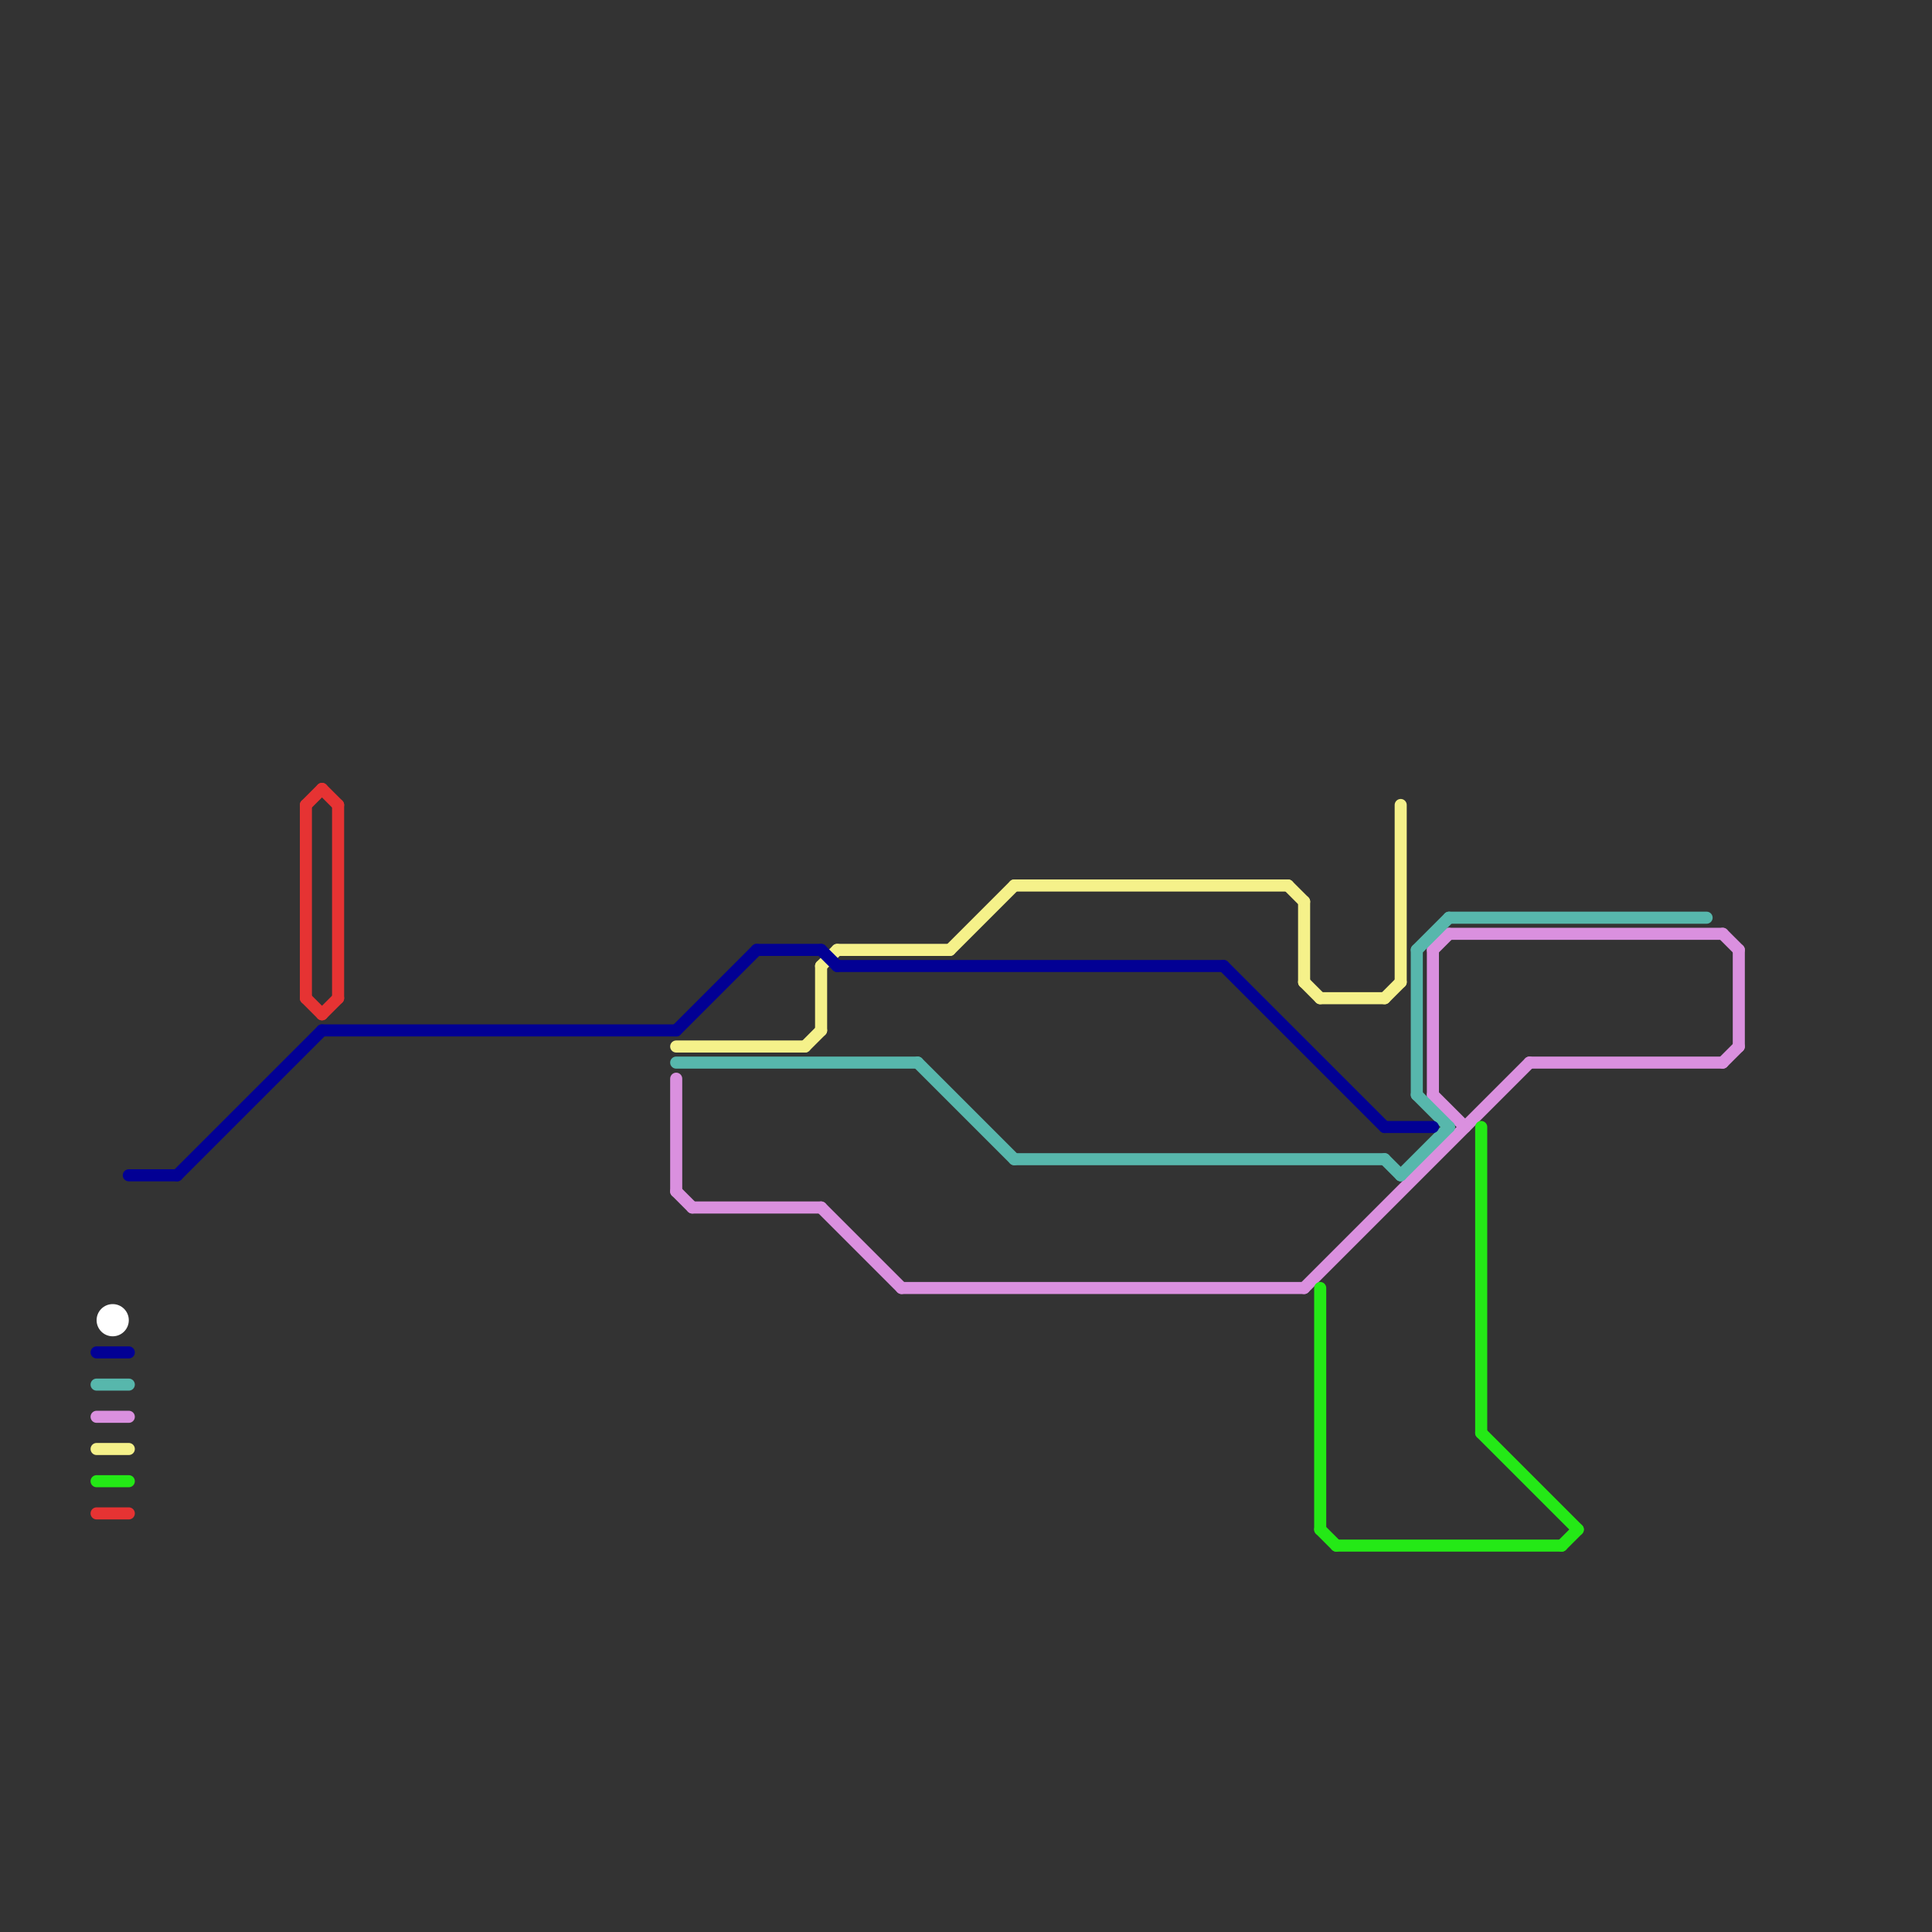 
<svg version="1.1" xmlns="http://www.w3.org/2000/svg" viewBox="0 0 120 120">
<rect x="0" y="0" width="120" height="120" fill="#333333" stroke="none"/>
<style>text { font: 1px Helvetica; font-weight: 600; white-space: pre; dominant-baseline: central; } line { stroke-width: 0.75; fill: none; stroke-linecap: round; stroke-linejoin: round; } .c0 { stroke: #da90df } .c1 { stroke: #f5f18a } .c2 { stroke: #57b7ac } .c3 { stroke: #020094 } .c4 { stroke: #e63333 } .c5 { stroke: #ffffff } .c6 { stroke: #24e916 }</style><defs><g id="ct-xf"><circle r="0.5" fill="#fff" stroke="#000" stroke-width="0.2"/></g><g id="ct"><circle r="0.5" fill="#fff" stroke="#000" stroke-width="0.1"/></g><g id="csm-ffffff"><circle r="0.4" fill="#ffffff"/><circle r="0.2" fill="#fff"/></g></defs><line class="c0" x1="90" y1="58" x2="107" y2="58"/><line class="c0" x1="89" y1="59" x2="89" y2="68"/><line class="c0" x1="81" y1="80" x2="95" y2="66"/><line class="c0" x1="89" y1="59" x2="90" y2="58"/><line class="c0" x1="107" y1="66" x2="108" y2="65"/><line class="c0" x1="107" y1="58" x2="108" y2="59"/><line class="c0" x1="42" y1="74" x2="43" y2="75"/><line class="c0" x1="43" y1="75" x2="51" y2="75"/><line class="c0" x1="56" y1="80" x2="81" y2="80"/><line class="c0" x1="42" y1="67" x2="42" y2="74"/><line class="c0" x1="95" y1="66" x2="107" y2="66"/><line class="c0" x1="89" y1="68" x2="91" y2="70"/><line class="c0" x1="51" y1="75" x2="56" y2="80"/><line class="c0" x1="108" y1="59" x2="108" y2="65"/><line class="c0" x1="6" y1="88" x2="8" y2="88"/><line class="c1" x1="6" y1="90" x2="8" y2="90"/><line class="c1" x1="59" y1="59" x2="63" y2="55"/><line class="c1" x1="52" y1="59" x2="59" y2="59"/><line class="c1" x1="50" y1="65" x2="51" y2="64"/><line class="c1" x1="51" y1="60" x2="51" y2="64"/><line class="c1" x1="81" y1="56" x2="81" y2="61"/><line class="c1" x1="86" y1="62" x2="87" y2="61"/><line class="c1" x1="81" y1="61" x2="82" y2="62"/><line class="c1" x1="87" y1="50" x2="87" y2="61"/><line class="c1" x1="80" y1="55" x2="81" y2="56"/><line class="c1" x1="82" y1="62" x2="86" y2="62"/><line class="c1" x1="63" y1="55" x2="80" y2="55"/><line class="c1" x1="51" y1="60" x2="52" y2="59"/><line class="c1" x1="42" y1="65" x2="50" y2="65"/><line class="c2" x1="6" y1="86" x2="8" y2="86"/><line class="c2" x1="86" y1="72" x2="87" y2="73"/><line class="c2" x1="87" y1="73" x2="90" y2="70"/><line class="c2" x1="88" y1="59" x2="88" y2="68"/><line class="c2" x1="88" y1="68" x2="90" y2="70"/><line class="c2" x1="57" y1="66" x2="63" y2="72"/><line class="c2" x1="88" y1="59" x2="90" y2="57"/><line class="c2" x1="63" y1="72" x2="86" y2="72"/><line class="c2" x1="42" y1="66" x2="57" y2="66"/><line class="c2" x1="90" y1="57" x2="106" y2="57"/><line class="c3" x1="20" y1="64" x2="42" y2="64"/><line class="c3" x1="42" y1="64" x2="47" y2="59"/><line class="c3" x1="52" y1="60" x2="76" y2="60"/><line class="c3" x1="51" y1="59" x2="52" y2="60"/><line class="c3" x1="47" y1="59" x2="51" y2="59"/><line class="c3" x1="86" y1="70" x2="89" y2="70"/><line class="c3" x1="11" y1="73" x2="20" y2="64"/><line class="c3" x1="6" y1="84" x2="8" y2="84"/><line class="c3" x1="8" y1="73" x2="11" y2="73"/><line class="c3" x1="76" y1="60" x2="86" y2="70"/><line class="c4" x1="19" y1="50" x2="20" y2="49"/><line class="c4" x1="19" y1="50" x2="19" y2="62"/><line class="c4" x1="6" y1="94" x2="8" y2="94"/><line class="c4" x1="20" y1="49" x2="21" y2="50"/><line class="c4" x1="20" y1="63" x2="21" y2="62"/><line class="c4" x1="21" y1="50" x2="21" y2="62"/><line class="c4" x1="19" y1="62" x2="20" y2="63"/><circle cx="7" cy="82" r="1" fill="#ffffff" /><line class="c6" x1="6" y1="92" x2="8" y2="92"/><line class="c6" x1="83" y1="96" x2="97" y2="96"/><line class="c6" x1="82" y1="80" x2="82" y2="95"/><line class="c6" x1="82" y1="95" x2="83" y2="96"/><line class="c6" x1="92" y1="89" x2="98" y2="95"/><line class="c6" x1="97" y1="96" x2="98" y2="95"/><line class="c6" x1="92" y1="70" x2="92" y2="89"/>
</svg>

